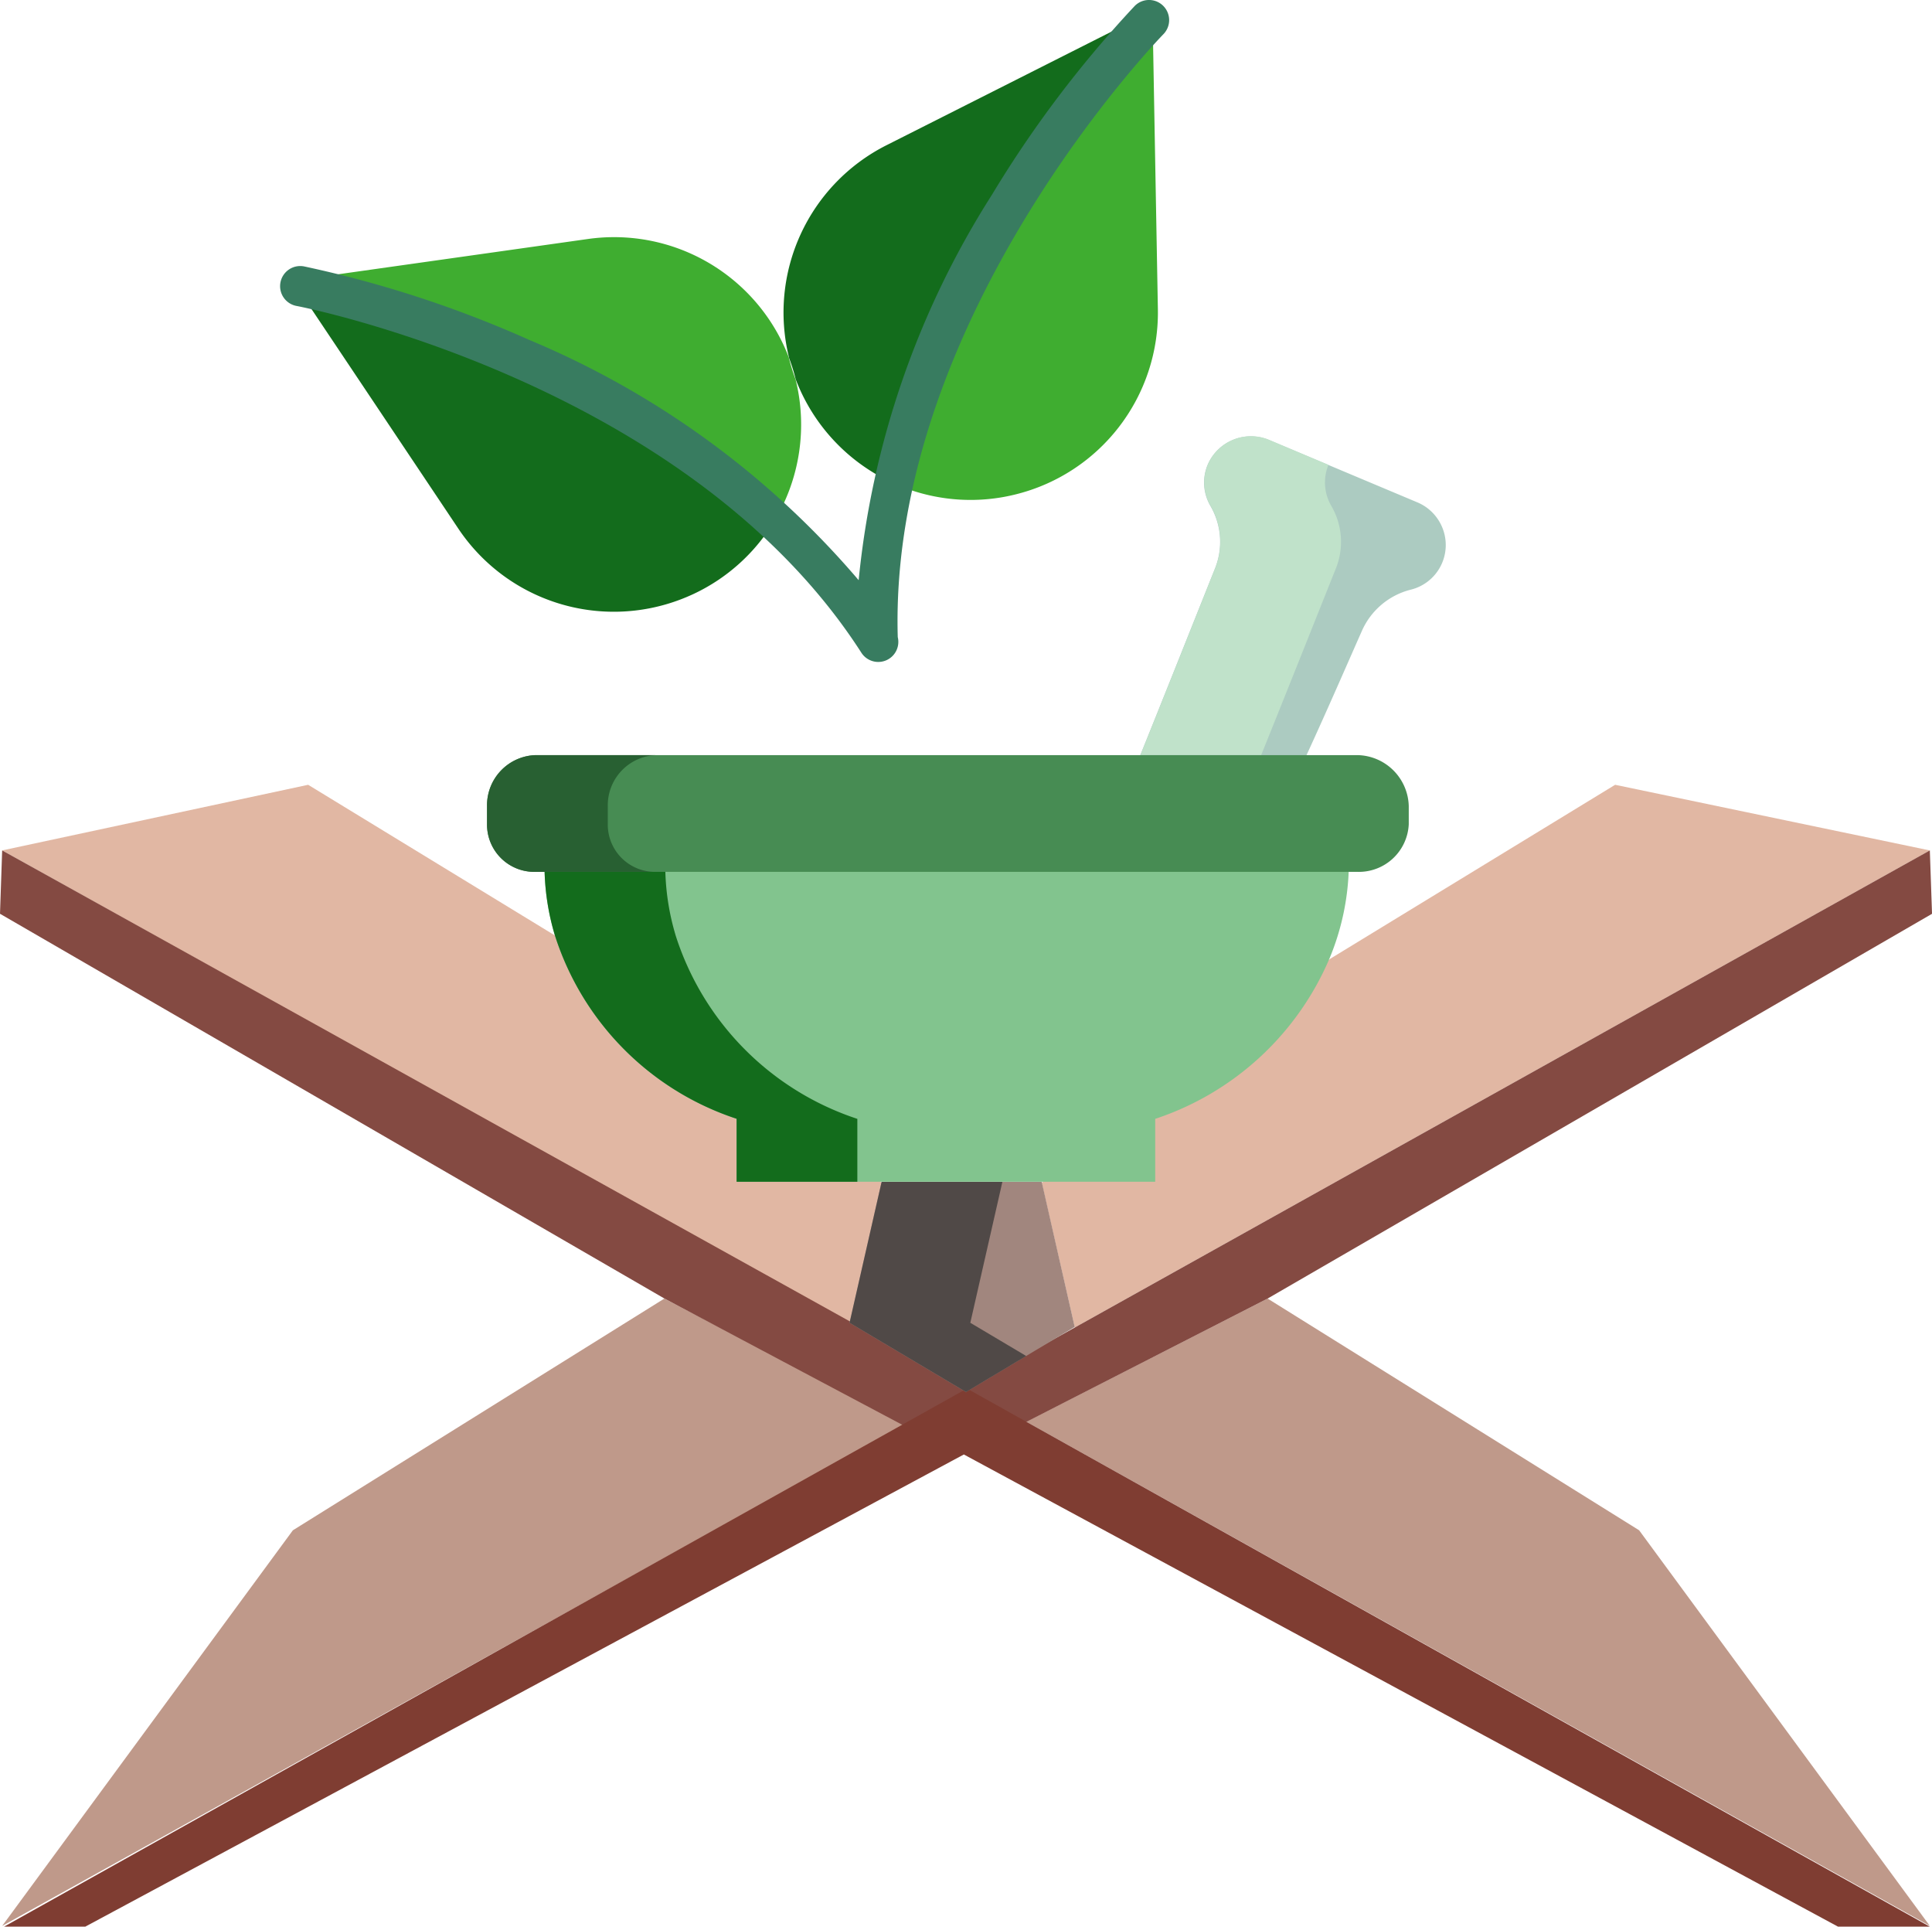 <svg id="ayurveda" xmlns="http://www.w3.org/2000/svg" width="72.289" height="72.074" viewBox="0 0 72.289 72.074">
  <path id="Path_3433" data-name="Path 3433" d="M296.265,210.37l-10.67,6.514-10.785,8.372,1.236,5.416,31.994-17.846Z" transform="translate(-235.832 -181.012)" fill="#e1b7a3"/>
  <path id="Path_3434" data-name="Path 3434" d="M27.989,210.37,16.54,212.825l31.706,17.687,1.2-5.256L37.228,216.01Z" transform="translate(-16.459 -181.012)" fill="#e1b7a3"/>
  <path id="Path_3435" data-name="Path 3435" d="M50.332,342.683,16.54,361.45l10.877-14.8,13.9-8.669Z" transform="translate(-16.459 -289.403)" fill="#bf998a"/>
  <path id="Path_3436" data-name="Path 3436" d="M293.919,346.649l10.877,14.8L270.99,342.591l9.027-4.611Z" transform="translate(-232.588 -289.403)" fill="#bf998a"/>
  <path id="Path_3437" data-name="Path 3437" d="M310.6,127.2a1.73,1.73,0,0,0-.934-.943l-5.532-2.325a1.76,1.76,0,0,0-2.3.887,1.72,1.72,0,0,0-.018,1.354,1.7,1.7,0,0,0,.11.223,2.67,2.67,0,0,1,.154,2.37c-.592,1.483-2.051,5.145-2.783,6.953h6.22c.765-1.657,1.631-3.654,2.068-4.638a2.726,2.726,0,0,1,1.825-1.555A1.719,1.719,0,0,0,310.6,127.2Z" transform="translate(-256.634 -107.465)" fill="#accbc1"/>
  <path id="Path_3438" data-name="Path 3438" d="M151.28,231a9.155,9.155,0,0,0,.38,2.5,10.616,10.616,0,0,0,6.807,6.887v2.357h15.663V240.39a10.763,10.763,0,0,0,6.527-6.014,9.4,9.4,0,0,0,.717-3.377Z" transform="translate(-130.906 -198.535)" fill="#82c48e"/>
  <path id="Path_3439" data-name="Path 3439" d="M224.322,18.519s-7.422,7.535-9.581,17.315a7,7,0,0,1-3.639-3.881,6.83,6.83,0,0,0-.25-.8s0-.009,0-.014a7.008,7.008,0,0,1,3.643-7.938l9.959-5.026.006.336Z" transform="translate(-181.33 -17.766)" fill="#136c1c"/>
  <path id="Path_3440" data-name="Path 3440" d="M88.7,75.969l11.045-1.56a7,7,0,0,1,7.524,4.437l0,.014a7.288,7.288,0,0,0,.25.8,7,7,0,0,1-.773,5.265C99.394,78.122,89,76.174,89,76.174l-.113.075Z" transform="translate(-77.751 -65.468)" fill="#3fad30"/>
  <path id="Path_3441" data-name="Path 3441" d="M247.763,31.228a7.005,7.005,0,0,1-5.321,6.926c-.155.039-.312.072-.467.1a6.974,6.974,0,0,1-4.125-.526c2.16-9.78,9.581-17.315,9.581-17.315l.136,0,.059,3.264Z" transform="translate(-204.439 -19.66)" fill="#3fad30"/>
  <path id="Path_3442" data-name="Path 3442" d="M107.8,95.266a6.979,6.979,0,0,1-3.086,2.786c-.145.066-.291.128-.441.185a7,7,0,0,1-8.322-2.651l-4.2-6.28L89.94,86.6l.113-.075S100.448,88.469,107.8,95.266Z" transform="translate(-78.804 -75.814)" fill="#136c1c"/>
  <path id="Path_3443" data-name="Path 3443" d="M16.081,226.67,16,229.04l24.86,14.393,9.12,4.841,2.316-1.487Z" transform="translate(-16 -194.857)" fill="#844a42"/>
  <path id="Path_3444" data-name="Path 3444" d="M292.063,226.67,256,246.788l1.817,1.487,9.468-4.841,24.86-14.393Z" transform="translate(-219.855 -194.857)" fill="#844a42"/>
  <path id="Path_3445" data-name="Path 3445" d="M53.029,360.34,17,380.47h3.039l32.874-17.664L85.622,380.47h3.435Z" transform="translate(-16.849 -308.396)" fill="#7f3d32"/>
  <path id="Path_3446" data-name="Path 3446" d="M156.178,233.5a9.156,9.156,0,0,1-.38-2.5H151.28a9.155,9.155,0,0,0,.38,2.5,10.616,10.616,0,0,0,6.807,6.887v2.357h4.518V240.39a10.616,10.616,0,0,1-6.807-6.887Z" transform="translate(-130.906 -198.535)" fill="#136c1c"/>
  <path id="Path_3447" data-name="Path 3447" d="M306.448,126.391a1.734,1.734,0,0,1-.107-1.537l-2.2-.927a1.76,1.76,0,0,0-2.3.887,1.739,1.739,0,0,0,.092,1.577,2.669,2.669,0,0,1,.154,2.37c-.592,1.483-2.051,5.145-2.783,6.953h4.518c.732-1.807,2.191-5.469,2.783-6.953A2.669,2.669,0,0,0,306.448,126.391Z" transform="translate(-256.634 -107.465)" fill="#c0e2ca"/>
  <path id="Path_3448" data-name="Path 3448" d="M234.26,309h-5.992l-1.2,5.272,4.357,2.589,4.069-2.434Z" transform="translate(-195.282 -264.788)" fill="#a1867e"/>
  <path id="Path_3449" data-name="Path 3449" d="M169.58,203H138.814A1.878,1.878,0,0,0,137,204.911v.673a1.769,1.769,0,0,0,1.815,1.783h30.744a1.869,1.869,0,0,0,1.929-1.783v-.673A1.958,1.958,0,0,0,169.58,203Z" transform="translate(-118.777 -174.752)" fill="#478c53"/>
  <path id="Path_3450" data-name="Path 3450" d="M231.588,314.272l1.2-5.272h-4.518l-1.2,5.272,4.357,2.589,2.252-1.347Z" transform="translate(-195.282 -264.788)" fill="#504947"/>
  <path id="Path_3451" data-name="Path 3451" d="M141.518,205.584v-.673A1.878,1.878,0,0,1,143.332,203h-4.518A1.878,1.878,0,0,0,137,204.911v.673a1.769,1.769,0,0,0,1.815,1.783h4.518a1.769,1.769,0,0,1-1.815-1.783Z" transform="translate(-118.777 -174.752)" fill="#286032"/>
  <path id="Path_3452" data-name="Path 3452" d="M118.723,16.713a.753.753,0,1,0-1.073-1.057,42.353,42.353,0,0,0-5.352,7.08,32.788,32.788,0,0,0-4.976,14.4,32.788,32.788,0,0,0-12.306-8.98A42.392,42.392,0,0,0,86.581,25.4a.753.753,0,1,0-.277,1.48c.145.027,14.607,2.84,21.118,12.967a.751.751,0,0,0,1.363-.582C108.442,27.31,118.62,16.818,118.723,16.713Z" transform="translate(-75.194 -15.432)" fill="#387c60"/>
</svg>

